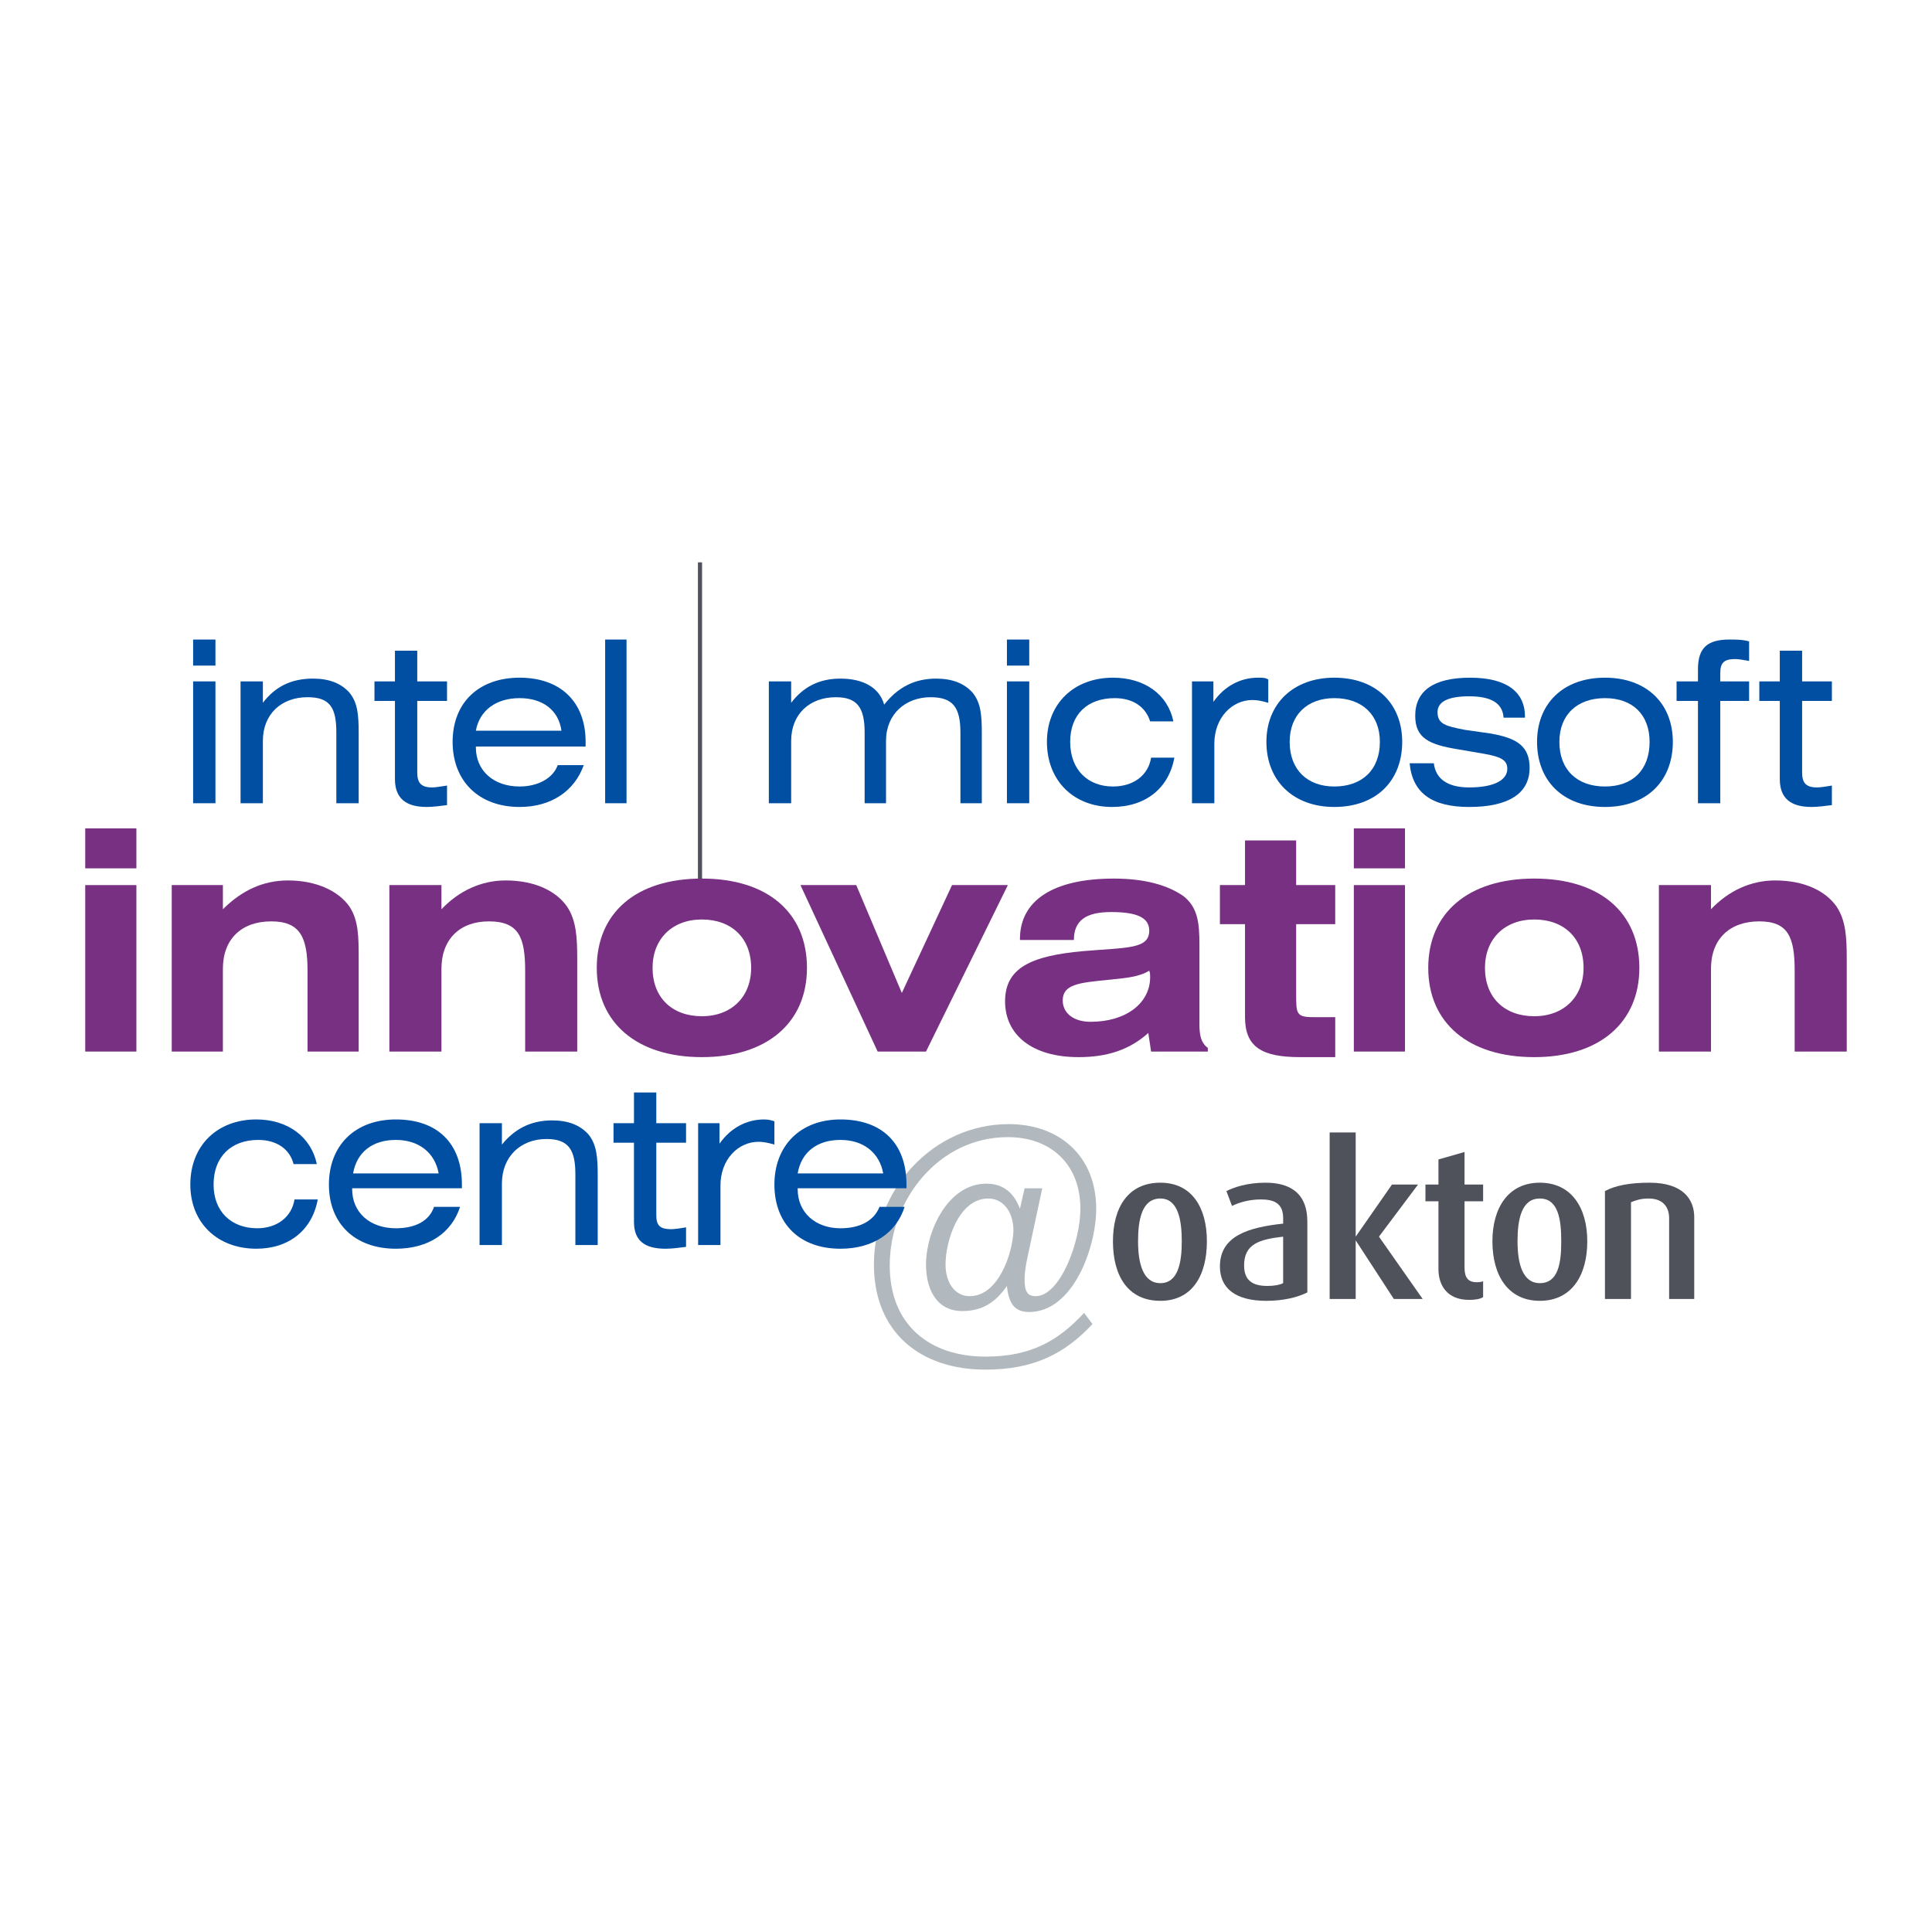 <?xml version="1.0" encoding="utf-8"?>
<!-- Generator: Adobe Illustrator 13.0.0, SVG Export Plug-In . SVG Version: 6.00 Build 14948)  -->
<!DOCTYPE svg PUBLIC "-//W3C//DTD SVG 1.0//EN" "http://www.w3.org/TR/2001/REC-SVG-20010904/DTD/svg10.dtd">
<svg version="1.0" id="Layer_1" xmlns="http://www.w3.org/2000/svg" xmlns:xlink="http://www.w3.org/1999/xlink" x="0px" y="0px"
	 width="192.756px" height="192.756px" viewBox="0 0 192.756 192.756" enable-background="new 0 0 192.756 192.756"
	 xml:space="preserve">
<g>
	<polygon fill-rule="evenodd" clip-rule="evenodd" fill="#FFFFFF" points="0,0 192.756,0 192.756,192.756 0,192.756 0,0 	"/>
	<path fill-rule="evenodd" clip-rule="evenodd" fill="#B1B9BE" d="M101.111,122.824c-0.094,2.227-1.486,6.494-4.362,6.494
		c-1.577,0-2.413-1.484-2.413-3.154c0-2.32,1.299-6.588,4.269-6.588C99.998,119.576,101.111,120.781,101.111,122.824
		L101.111,122.824z M109.369,120.596c0-5.195-3.619-8.443-8.723-8.443c-7.516,0-13.455,6.496-13.455,14.012
		c0,6.682,4.547,10.484,11.135,10.484c4.918,0,7.98-1.67,10.672-4.545l-0.836-1.115c-2.504,2.691-5.195,4.361-9.836,4.361
		c-5.567,0-9.557-3.154-9.557-9.094c0-6.588,4.918-12.805,11.786-12.805c4.268,0,7.236,2.691,7.236,7.145
		c0,3.342-2.041,8.723-4.453,8.723c-0.836,0-1.113-0.463-1.113-1.67s0.371-2.506,0.648-3.896l1.113-5.197h-1.762l-0.465,2.041
		c-0.557-1.484-1.578-2.504-3.34-2.504c-3.897,0-6.032,4.824-6.032,8.072c0,2.412,1.021,4.639,3.619,4.639
		c1.855,0,3.247-0.742,4.454-2.504c0.186,1.855,0.836,2.598,2.227,2.598C107.049,130.896,109.369,124.494,109.369,120.596
		L109.369,120.596z"/>
	<path fill-rule="evenodd" clip-rule="evenodd" fill="#004FA3" d="M25.763,113.73c-2.691,0-4.454,1.67-4.454,4.453
		c0,2.691,1.763,4.361,4.362,4.361c1.948,0,3.433-1.113,3.711-2.877h2.32c-0.557,3.062-2.876,4.918-6.125,4.918
		c-3.897,0-6.588-2.598-6.588-6.402c0-3.896,2.691-6.496,6.588-6.496c3.155,0,5.475,1.764,6.032,4.455h-2.32
		C28.918,114.658,27.619,113.73,25.763,113.73L25.763,113.73z"/>
	<path fill-rule="evenodd" clip-rule="evenodd" fill="#004FA3" d="M35.228,117.07c0.371-2.135,1.949-3.34,4.269-3.34
		s3.897,1.299,4.269,3.34H35.228L35.228,117.07z M35.135,118.555h10.95v-0.371c0-4.082-2.413-6.496-6.588-6.496
		c-4.083,0-6.681,2.6-6.681,6.496s2.598,6.402,6.681,6.402c3.248,0,5.567-1.576,6.403-4.176h-2.598
		c-0.464,1.393-1.856,2.135-3.805,2.135c-2.598,0-4.361-1.578-4.361-3.896V118.555L35.135,118.555z"/>
	<path fill-rule="evenodd" clip-rule="evenodd" fill="#004FA3" d="M47.848,112.059h2.228v2.135c1.206-1.484,2.784-2.412,5.01-2.412
		c1.578,0,2.784,0.463,3.619,1.393c0.835,1.02,0.928,2.318,0.928,4.082v6.959h-2.228v-7.051c0-2.414-0.649-3.527-2.876-3.527
		c-2.598,0-4.454,1.764-4.454,4.455v6.123h-2.228V112.059L47.848,112.059z"/>
	<path fill-rule="evenodd" clip-rule="evenodd" fill="#004FA3" d="M66.963,122.637c0.372,0,0.928-0.092,1.485-0.184v1.947
		c-0.742,0.094-1.392,0.186-2.042,0.186c-2.134,0-3.155-0.834-3.155-2.689v-7.889H61.21v-1.949h2.042v-3.061h2.227v3.061h2.969
		v1.949h-2.969v7.238C65.479,122.266,65.85,122.637,66.963,122.637L66.963,122.637z"/>
	<path fill-rule="evenodd" clip-rule="evenodd" fill="#004FA3" d="M69.654,112.059h2.134v2.043c1.114-1.578,2.691-2.414,4.454-2.414
		c0.464,0,0.743,0.094,1.021,0.186v2.32c-0.649-0.186-1.114-0.277-1.578-0.277c-2.042,0-3.804,1.762-3.804,4.361v5.938h-2.228
		V112.059L69.654,112.059z"/>
	<path fill-rule="evenodd" clip-rule="evenodd" fill="#004FA3" d="M79.583,117.07c0.371-2.135,1.948-3.34,4.268-3.34
		s3.897,1.299,4.269,3.34H79.583L79.583,117.07z M79.583,118.555h10.856v-0.371c0-4.082-2.413-6.496-6.588-6.496
		c-3.99,0-6.588,2.6-6.588,6.496s2.505,6.402,6.588,6.402c3.248,0,5.568-1.576,6.403-4.176h-2.505
		c-0.557,1.393-1.949,2.135-3.897,2.135c-2.505,0-4.268-1.578-4.268-3.896V118.555L79.583,118.555z"/>
	<path fill-rule="evenodd" clip-rule="evenodd" fill="#4F515B" d="M117.906,123.844c0,2.135-0.371,4.176-2.135,4.176
		s-2.227-2.041-2.227-4.176s0.371-4.268,2.227-4.268C117.535,119.576,117.906,121.709,117.906,123.844L117.906,123.844z
		 M120.412,123.844c0-3.34-1.486-5.846-4.641-5.846c-3.248,0-4.732,2.506-4.732,5.846c0,3.434,1.484,5.939,4.732,5.939
		C118.926,129.783,120.412,127.277,120.412,123.844L120.412,123.844z"/>
	<path fill-rule="evenodd" clip-rule="evenodd" fill="#4F515B" d="M128.02,128.02c-0.371,0.186-0.928,0.279-1.576,0.279
		c-1.484,0-2.32-0.559-2.32-2.043c0-2.133,1.484-2.598,3.896-2.875V128.02L128.02,128.02z M130.434,128.947v-7.051
		c0-2.971-1.857-3.898-4.176-3.898c-1.855,0-3.156,0.465-3.898,0.836l0.557,1.484c0.742-0.371,1.764-0.65,2.877-0.65
		c1.299,0,2.227,0.371,2.227,1.855v0.557c-3.434,0.373-6.309,1.207-6.309,4.27c0,2.135,1.484,3.434,4.639,3.434
		C128.113,129.783,129.504,129.412,130.434,128.947L130.434,128.947z"/>
	<polygon fill-rule="evenodd" clip-rule="evenodd" fill="#4F515B" points="139.062,129.598 135.258,123.752 135.258,123.752 
		135.258,129.598 132.66,129.598 132.66,112.988 135.258,112.988 135.258,123.381 135.258,123.381 138.877,118.184 141.475,118.184 
		137.578,123.381 141.939,129.598 139.062,129.598 	"/>
	<path fill-rule="evenodd" clip-rule="evenodd" fill="#4F515B" d="M146.578,129.689c-2.227,0-3.062-1.484-3.062-3.062v-6.773h-1.299
		v-1.67h1.299v-2.506l2.6-0.742v3.248h1.855v1.67h-1.855v6.588c0,0.928,0.277,1.486,1.205,1.486c0.186,0,0.371,0,0.65-0.094v1.578
		C147.691,129.598,147.229,129.689,146.578,129.689L146.578,129.689z"/>
	<path fill-rule="evenodd" clip-rule="evenodd" fill="#4F515B" d="M155.766,123.844c0,2.135-0.279,4.176-2.135,4.176
		c-1.764,0-2.227-2.041-2.227-4.176s0.371-4.268,2.227-4.268S155.766,121.709,155.766,123.844L155.766,123.844z M158.363,123.844
		c0-3.34-1.578-5.846-4.732-5.846s-4.732,2.506-4.732,5.846c0,3.434,1.578,5.939,4.732,5.939S158.363,127.277,158.363,123.844
		L158.363,123.844z"/>
	<path fill-rule="evenodd" clip-rule="evenodd" fill="#4F515B" d="M166.529,129.598v-8.074c0-0.928-0.465-1.947-2.041-1.947
		c-0.836,0-1.301,0.186-1.764,0.371v9.65h-2.598v-10.764c1.02-0.557,2.504-0.836,4.453-0.836c3.34,0,4.455,1.67,4.455,3.434v8.166
		H166.529L166.529,129.598z"/>
	
		<line fill="none" stroke="#4F515B" stroke-width="0.412" stroke-miterlimit="2.613" x1="69.839" y1="56.106" x2="69.839" y2="89.14"/>
	<path fill-rule="evenodd" clip-rule="evenodd" fill="#783083" d="M8.504,88.305h5.104v16.609H8.504V88.305L8.504,88.305z
		 M8.504,82.645h5.104v3.99H8.504V82.645L8.504,82.645z"/>
	<path fill-rule="evenodd" clip-rule="evenodd" fill="#783083" d="M17.134,88.305h5.104v2.413c1.856-1.856,3.99-2.876,6.496-2.876
		c2.784,0,5.011,1.021,6.124,2.598c0.928,1.392,0.928,3.062,0.928,5.289v9.186h-5.104v-8.072c0-3.341-0.743-4.918-3.619-4.918
		c-2.969,0-4.825,1.763-4.825,4.732v8.258h-5.104V88.305L17.134,88.305z"/>
	<path fill-rule="evenodd" clip-rule="evenodd" fill="#783083" d="M38.847,88.305h5.196v2.413c1.763-1.856,3.99-2.876,6.403-2.876
		c2.876,0,5.011,1.021,6.124,2.598c0.928,1.392,1.021,3.062,1.021,5.289v9.186h-5.197v-8.072c0-3.341-0.649-4.918-3.619-4.918
		c-2.876,0-4.732,1.763-4.732,4.732v8.258h-5.196V88.305L38.847,88.305z"/>
	<path fill-rule="evenodd" clip-rule="evenodd" fill="#783083" d="M65.107,96.563c0-2.876,1.949-4.825,4.918-4.825
		s4.917,1.856,4.917,4.825c0,2.876-1.948,4.826-4.917,4.826S65.107,99.533,65.107,96.563L65.107,96.563z M59.54,96.563
		c0,5.474,3.99,8.908,10.486,8.908c6.495,0,10.485-3.434,10.485-8.908c0-5.475-3.897-8.908-10.485-8.908S59.54,91.088,59.54,96.563
		L59.54,96.563z"/>
	<polygon fill-rule="evenodd" clip-rule="evenodd" fill="#783083" points="79.861,88.305 85.429,88.305 89.976,99.068 
		94.986,88.305 100.555,88.305 92.388,104.914 87.563,104.914 79.861,88.305 	"/>
	<path fill-rule="evenodd" clip-rule="evenodd" fill="#783083" d="M114.658,96.842c0.092,0.186,0.092,0.464,0.092,0.649
		c0,2.599-2.412,4.454-5.938,4.454c-1.67,0-2.783-0.836-2.783-2.135c0-1.578,1.576-1.762,4.453-2.041
		C112.246,97.584,113.637,97.491,114.658,96.842L114.658,96.842z M119.668,102.223v-7.979c0-2.227-0.186-3.711-1.576-4.825
		c-1.578-1.113-3.898-1.763-6.959-1.763c-6.125,0-9.373,2.227-9.373,6.031v0.093h5.383c0-1.949,1.205-2.784,3.711-2.784
		c2.598,0,3.805,0.557,3.805,1.856c0,1.856-2.227,1.67-6.588,2.042c-5.197,0.464-7.795,1.67-7.795,5.011
		c0,3.34,2.691,5.566,7.33,5.566c2.877,0,5.104-0.742,6.961-2.412l0.277,1.855h5.66v-0.371
		C119.854,104.08,119.668,103.338,119.668,102.223L119.668,102.223z"/>
	<path fill-rule="evenodd" clip-rule="evenodd" fill="#783083" d="M129.318,83.851v4.454h3.898v3.897h-3.898v6.96
		c0,1.947,0,2.318,1.672,2.318h2.227v3.99h-3.527c-3.803,0-5.475-1.02-5.475-3.99v-9.278h-2.504v-3.897h2.504v-4.454H129.318
		L129.318,83.851z"/>
	<path fill-rule="evenodd" clip-rule="evenodd" fill="#783083" d="M135.072,88.305h5.104v16.609h-5.104V88.305L135.072,88.305z
		 M135.072,82.645h5.104v3.99h-5.104V82.645L135.072,82.645z"/>
	<path fill-rule="evenodd" clip-rule="evenodd" fill="#783083" d="M148.156,96.563c0-2.876,1.949-4.825,4.918-4.825
		s4.918,1.856,4.918,4.825c0,2.876-1.949,4.826-4.918,4.826S148.156,99.533,148.156,96.563L148.156,96.563z M142.496,96.563
		c0,5.474,3.99,8.908,10.578,8.908c6.496,0,10.484-3.434,10.484-8.908c0-5.475-3.896-8.908-10.484-8.908
		S142.496,91.088,142.496,96.563L142.496,96.563z"/>
	<path fill-rule="evenodd" clip-rule="evenodd" fill="#783083" d="M165.508,88.305h5.197v2.413c1.762-1.856,3.99-2.876,6.402-2.876
		c2.877,0,5.01,1.021,6.123,2.598c0.93,1.392,1.021,3.062,1.021,5.289v9.186h-5.197v-8.072c0-3.341-0.648-4.918-3.525-4.918
		c-2.969,0-4.824,1.763-4.824,4.732v8.258h-5.197V88.305L165.508,88.305z"/>
	<path fill-rule="evenodd" clip-rule="evenodd" fill="#004FA3" d="M19.268,67.983h2.227v12.156h-2.227V67.983L19.268,67.983z
		 M19.268,63.808h2.227v2.598h-2.227V63.808L19.268,63.808z"/>
	<path fill-rule="evenodd" clip-rule="evenodd" fill="#004FA3" d="M24,67.983h2.227v2.134c1.206-1.578,2.784-2.413,5.011-2.413
		c1.578,0,2.784,0.464,3.619,1.392c0.835,1.021,0.928,2.227,0.928,4.083v6.959h-2.228v-7.052c0-2.505-0.649-3.526-2.876-3.526
		c-2.598,0-4.454,1.67-4.454,4.361v6.217H24V67.983L24,67.983z"/>
	<path fill-rule="evenodd" clip-rule="evenodd" fill="#004FA3" d="M43.115,78.562c0.372,0,0.835-0.093,1.485-0.186v1.949
		c-0.742,0.093-1.392,0.186-2.042,0.186c-2.134,0-3.155-0.928-3.155-2.784v-7.794h-2.042v-1.949h2.042v-3.062h2.227v3.062H44.6
		v1.949h-2.969v7.145C41.631,78.098,42.002,78.562,43.115,78.562L43.115,78.562z"/>
	<path fill-rule="evenodd" clip-rule="evenodd" fill="#004FA3" d="M47.477,72.901c0.371-2.042,2.042-3.248,4.361-3.248
		s3.897,1.206,4.176,3.248H47.477L47.477,72.901z M47.477,74.479h10.95v-0.464c0-3.99-2.505-6.402-6.588-6.402
		c-4.083,0-6.681,2.505-6.681,6.402c0,3.897,2.599,6.496,6.681,6.496c3.155,0,5.475-1.578,6.403-4.176h-2.598
		c-0.464,1.299-1.949,2.134-3.805,2.134c-2.598,0-4.361-1.578-4.361-3.897V74.479L47.477,74.479z"/>
	<polygon fill-rule="evenodd" clip-rule="evenodd" fill="#004FA3" points="60.375,63.808 62.509,63.808 62.509,80.139 
		60.375,80.139 60.375,63.808 	"/>
	<path fill-rule="evenodd" clip-rule="evenodd" fill="#004FA3" d="M83.851,67.705c2.32,0,3.897,0.928,4.361,2.598
		c1.392-1.763,3.062-2.598,5.196-2.598c1.578,0,2.784,0.464,3.619,1.392c0.835,1.021,0.928,2.227,0.928,4.083v6.959h-2.134v-7.052
		c0-2.505-0.742-3.526-2.969-3.526c-2.505,0-4.454,1.67-4.454,4.361v6.217h-2.134v-7.052c0-2.505-0.742-3.526-2.876-3.526
		c-2.598,0-4.454,1.67-4.454,4.361v6.217h-2.227V67.983h2.227v2.134C80.14,68.54,81.717,67.705,83.851,67.705L83.851,67.705z"/>
	<path fill-rule="evenodd" clip-rule="evenodd" fill="#004FA3" d="M100.461,67.983h2.227v12.156h-2.227V67.983L100.461,67.983z
		 M100.461,63.808h2.227v2.598h-2.227V63.808L100.461,63.808z"/>
	<path fill-rule="evenodd" clip-rule="evenodd" fill="#004FA3" d="M111.225,69.654c-2.783,0-4.453,1.67-4.453,4.361
		c0,2.784,1.762,4.454,4.268,4.454c2.041,0,3.527-1.113,3.805-2.876h2.32c-0.557,3.062-2.877,4.918-6.217,4.918
		c-3.805,0-6.496-2.598-6.496-6.496c0-3.804,2.691-6.402,6.588-6.402c3.154,0,5.475,1.67,6.031,4.361h-2.32
		C114.287,70.489,112.988,69.654,111.225,69.654L111.225,69.654z"/>
	<path fill-rule="evenodd" clip-rule="evenodd" fill="#004FA3" d="M118.926,67.983h2.135v2.041c1.113-1.577,2.691-2.412,4.455-2.412
		c0.463,0,0.742,0,1.02,0.186v2.32c-0.648-0.186-1.113-0.278-1.576-0.278c-2.043,0-3.805,1.763-3.805,4.361v5.939h-2.229V67.983
		L118.926,67.983z"/>
	<path fill-rule="evenodd" clip-rule="evenodd" fill="#004FA3" d="M128.67,74.015c0-2.691,1.764-4.361,4.453-4.361
		c2.785,0,4.547,1.67,4.547,4.361c0,2.784-1.762,4.454-4.547,4.454C130.434,78.469,128.67,76.798,128.67,74.015L128.67,74.015z
		 M126.35,74.015c0,3.897,2.691,6.496,6.773,6.496c4.176,0,6.775-2.598,6.775-6.496c0-3.804-2.6-6.402-6.775-6.402
		C129.041,67.612,126.35,70.21,126.35,74.015L126.35,74.015z"/>
	<path fill-rule="evenodd" clip-rule="evenodd" fill="#004FA3" d="M143.053,76.149c0.186,1.578,1.393,2.413,3.525,2.413
		c2.506,0,3.805-0.742,3.805-1.856c0-0.928-0.742-1.206-2.227-1.484l-2.691-0.464c-2.877-0.464-4.268-1.113-4.268-3.34
		c0-2.505,1.855-3.804,5.475-3.804s5.475,1.392,5.475,3.897v0.093h-2.135c-0.092-1.484-1.299-2.134-3.434-2.134
		c-2.133,0-3.154,0.557-3.154,1.578c0,1.207,0.834,1.392,2.691,1.763l2.598,0.371c2.691,0.464,3.896,1.299,3.896,3.433
		c0,2.506-2.041,3.897-6.031,3.897c-3.711,0-5.66-1.392-5.938-4.361H143.053L143.053,76.149z"/>
	<path fill-rule="evenodd" clip-rule="evenodd" fill="#004FA3" d="M155.58,74.015c0-2.691,1.762-4.361,4.547-4.361
		c2.783,0,4.453,1.67,4.453,4.361c0,2.784-1.67,4.454-4.453,4.454C157.342,78.469,155.58,76.798,155.58,74.015L155.58,74.015z
		 M153.352,74.015c0,3.897,2.6,6.496,6.775,6.496s6.773-2.598,6.773-6.496c0-3.804-2.598-6.402-6.773-6.402
		S153.352,70.21,153.352,74.015L153.352,74.015z"/>
	<path fill-rule="evenodd" clip-rule="evenodd" fill="#004FA3" d="M169.406,69.932h-2.135v-1.949h2.135v-1.207
		c0-2.134,0.928-2.969,3.154-2.969c0.648,0,1.299,0,1.949,0.186v1.949c-0.557-0.093-1.021-0.186-1.393-0.186
		c-1.113,0-1.484,0.371-1.484,1.392v0.835h2.877v1.949h-2.877v10.207h-2.227V69.932L169.406,69.932z"/>
	<path fill-rule="evenodd" clip-rule="evenodd" fill="#004FA3" d="M181.283,78.562c0.371,0,0.928-0.093,1.484-0.186v1.949
		c-0.742,0.093-1.393,0.186-2.041,0.186c-2.135,0-3.156-0.928-3.156-2.784v-7.794h-2.041v-1.949h2.041v-3.062h2.229v3.062h2.969
		v1.949h-2.969v7.145C179.799,78.098,180.17,78.562,181.283,78.562L181.283,78.562z"/>
</g>
</svg>

